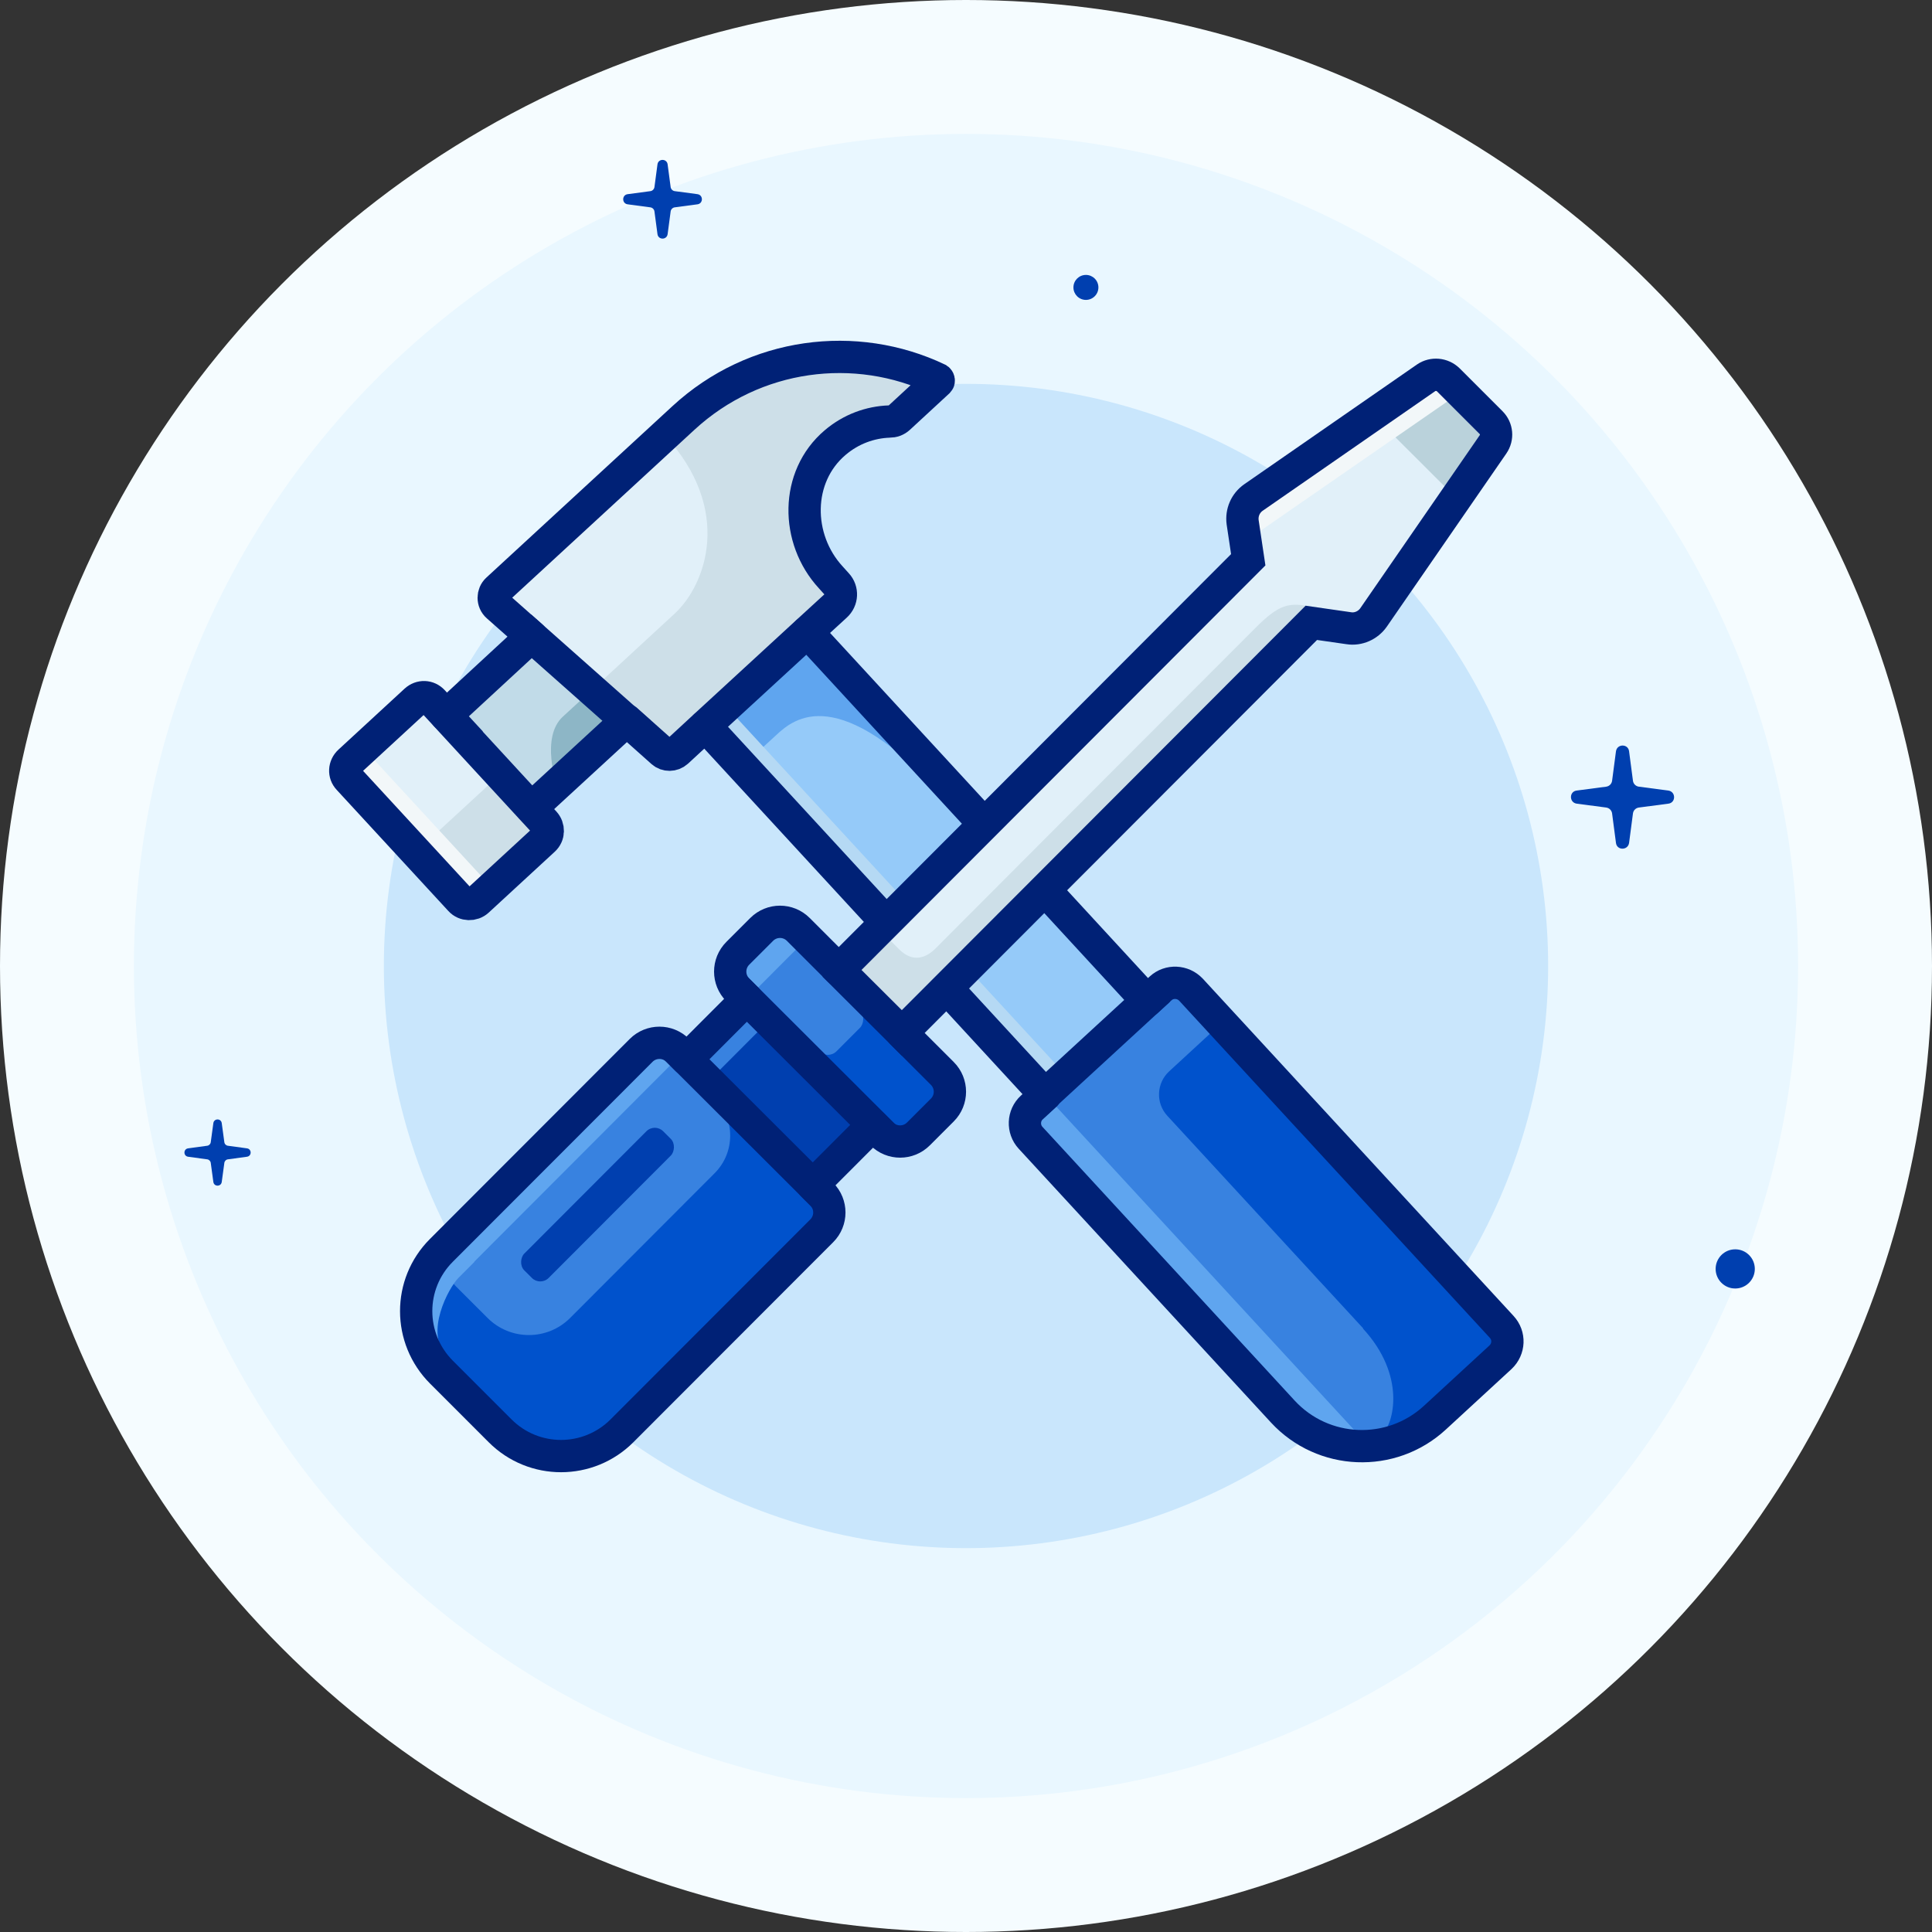 <?xml version="1.0" encoding="utf-8"?>
<svg xmlns="http://www.w3.org/2000/svg" id="Layer_2" data-name="Layer 2" viewBox="0 0 89.74 89.74">
  <rect x="0" y="0" width="89.74" height="89.74" fill="#333333" stroke="none"/>
  <defs>
    <style>
      .cls-1 {
        fill: none;
        stroke: #002176;
        stroke-linecap: round;
        stroke-miterlimit: 10;
        stroke-width: 1.5px;
      }

      .cls-2 {
        fill: #f2f7f9;
      }

      .cls-3 {
        fill: #0052cc;
      }

      .cls-4 {
        fill: #003faf;
      }

      .cls-5 {
        fill: #f5fcff;
      }

      .cls-6 {
        fill: #e9f7ff;
      }

      .cls-7 {
        fill: #b5d9f4;
      }

      .cls-8 {
        fill: #c1dbe8;
      }

      .cls-9 {
        fill: #bad2db;
      }

      .cls-10 {
        fill: #8db6c6;
      }

      .cls-11 {
        fill: #cddfe8;
      }

      .cls-12 {
        fill: #c9e6fc;
      }

      .cls-13 {
        fill: #e1f0f9;
      }

      .cls-14 {
        fill: #95caf9;
      }

      .cls-15 {
        fill: #3882e0;
      }

      .cls-16 {
        fill: #5fa5ef;
      }
    </style>
  </defs>
  <g id="Layer_13" data-name="Layer 13">
    <circle class="cls-5" cx="44.87" cy="44.87" r="44.87"/>
    <circle class="cls-6" cx="44.87" cy="44.87" r="38.65"/>
    <circle class="cls-12" cx="44.87" cy="44.87" r="27.04"/>
    <path class="cls-4" d="m9.79,53.05l.12-.88c.03-.23.36-.23.39,0l.12.88c.01.09.08.16.17.17l.88.12c.23.03.23.36,0,.39l-.88.12c-.09.01-.16.08-.17.17l-.12.88c-.03.23-.36.23-.39,0l-.12-.88c-.01-.09-.08-.16-.17-.17l-.88-.12c-.23-.03-.23-.36,0-.39l.88-.12c.09-.01.16-.08.17-.17Z"/>
    <path class="cls-4" d="m74.88,36.27l.18-1.37c.05-.36.57-.36.61,0l.18,1.37c.02.14.13.25.27.27l1.37.18c.36.05.36.57,0,.61l-1.37.18c-.14.02-.25.13-.27.27l-.18,1.37c-.05.36-.57.36-.61,0l-.18-1.37c-.02-.14-.13-.25-.27-.27l-1.37-.18c-.36-.05-.36-.57,0-.61l1.37-.18c.14-.02.25-.13.27-.27Z"/>
    <path class="cls-4" d="m30.4,8.68l.14-1.05c.04-.27.43-.27.47,0l.14,1.05c.01.11.1.19.2.2l1.05.14c.27.04.27.43,0,.47l-1.05.14c-.11.01-.19.1-.2.2l-.14,1.05c-.04.27-.43.27-.47,0l-.14-1.05c-.01-.11-.1-.19-.2-.2l-1.05-.14c-.27-.04-.27-.43,0-.47l1.05-.14c.11-.01.19-.1.2-.2Z"/>
    <circle class="cls-4" cx="80.6" cy="58.94" r=".91"/>
    <circle class="cls-4" cx="50.44" cy="13.35" r=".58"/>
    <g>
      <g>
        <path class="cls-15" d="m55.32,45.97l14.43,15.66c.38.41.35,1.03-.05,1.41l-3.05,2.81c-2.03,1.87-5.19,1.74-7.06-.28l-11.72-12.72c-.37-.4-.35-1.04.06-1.41l.63-.58,4.74-4.36.63-.58c.4-.37,1.03-.34,1.41.06Z"/>
        <rect class="cls-14" x="39.8" y="28.46" width="6.44" height="23.29" transform="translate(-15.79 39.77) rotate(-42.66)"/>
        <path class="cls-13" d="m20.72,33.23l3.97,4.31.61.66c.21.23.2.59-.03.81l-3.07,2.83c-.24.22-.6.2-.81-.03l-5.19-5.63c-.22-.24-.2-.6.04-.81l3.07-2.83c.24-.22.59-.2.81.03l.61.66Z"/>
        <polygon class="cls-8" points="24.69 29.56 29.1 33.47 24.69 37.53 20.72 33.23 24.69 29.56"/>
        <path class="cls-13" d="m43.57,17.62s.05.08.02.11l-1.83,1.69c-.13.12-.28.17-.45.17-.89.03-1.78.35-2.52.98-1.86,1.58-1.85,4.47-.2,6.26l.28.31c.27.29.25.74-.05,1.01l-1.32,1.21-4.74,4.36-1.31,1.21c-.2.18-.5.18-.69.01l-1.66-1.48-4.41-3.91-1.58-1.4c-.24-.21-.23-.58-.01-.78l8.65-7.97c3.3-3.04,8-3.62,11.82-1.8Z"/>
        <path class="cls-11" d="m30.88,20.22c3.19,3.46,1.91,6.94.46,8.28s-4.15,3.83-5.19,4.78c-1.04.96-.28,3.17-.28,3.17l3.24-2.98,1.66,1.48,8.06-6.8s.53-.18-.24-1.32-2.28-4.16-.65-5.48,3.82-1.94,3.82-1.94l1.83-1.69s-5.71-3.95-12.71,2.5Z"/>
        <path class="cls-10" d="m26.14,33.29c-1.04.96-.28,3.17-.28,3.17l3.24-2.98-1.61-1.43-1.35,1.24Z"/>
        <polygon class="cls-11" points="19.05 39.82 23.24 35.96 25.3 38.2 24.95 39.76 22.19 41.83 21.38 41.81 19.05 39.82"/>
        <rect class="cls-2" x="18.71" y="34.05" width="1.47" height="9.15" transform="translate(-21.03 23.39) rotate(-42.66)"/>
        <path class="cls-16" d="m34.48,35.59l1.59-1.46c.83-.77,2.87-2.46,7.85,2.94l-6.42-7.71-4.74,4.36,1.72,1.86Z"/>
        <rect class="cls-7" x="40.77" y="30.1" width="1" height="23.28" transform="translate(-17.36 39.01) rotate(-42.66)"/>
        <path class="cls-3" d="m60.89,46.47h3.33v18.72c0,.81-.66,1.46-1.46,1.46h-1.86c-.81,0-1.46-.66-1.46-1.46v-17.26c0-.81.66-1.46,1.46-1.46Z" transform="translate(-21.97 56.86) rotate(-42.66)"/>
        <path class="cls-3" d="m63.3,61.7c2.03,2.2,1.44,4.43.9,4.93,0,0,1.01-.35,2.39-1.18,1.38-.83-.83-3.4-.83-3.4l-2.47-.35Z"/>
        <rect class="cls-16" x="54.52" y="48.85" width="1.59" height="21.03" transform="translate(-25.59 53.19) rotate(-42.66)"/>
        <path class="cls-1" d="m53.28,46.49l.63-.58c.4-.37,1.03-.34,1.41.06l14.43,15.66c.38.41.35,1.03-.05,1.41l-3.05,2.81c-2.03,1.87-5.19,1.74-7.06-.28l-11.72-12.72c-.37-.4-.35-1.04.06-1.41l.63-.58"/>
        <polyline class="cls-1" points="37.5 29.36 53.28 46.49 48.54 50.85 32.76 33.72"/>
        <path class="cls-1" d="m24.69,29.56l-1.58-1.4c-.24-.21-.23-.58-.01-.78l8.65-7.97c3.3-3.04,8-3.62,11.82-1.8.03.02.05.08.02.11l-1.83,1.69c-.13.12-.28.17-.45.17-.89.03-1.78.35-2.52.98-1.86,1.58-1.85,4.47-.2,6.26l.28.31c.27.29.25.74-.05,1.01l-1.32,1.21-4.74,4.36-1.31,1.21c-.2.18-.5.18-.69.01l-1.66-1.48"/>
        <polyline class="cls-1" points="20.72 33.23 24.69 29.56 29.1 33.47 24.69 37.53"/>
        <path class="cls-1" d="m20.72,33.23l-.61-.66c-.22-.24-.57-.25-.81-.03l-3.07,2.83c-.24.22-.26.58-.04.81l5.19,5.63c.21.23.58.24.81.03l3.07-2.83c.24-.22.24-.58.03-.81l-.61-.66-3.97-4.31Z"/>
      </g>
      <g>
        <path class="cls-3" d="m38.17,57.17l-9.28,9.29c-1.56,1.56-4.09,1.57-5.66,0l-2.72-2.72c-1.57-1.57-1.57-4.1-.01-5.66l9.28-9.29c.47-.47,1.23-.47,1.7,0l.42.42,5.86,5.85.42.42c.47.47.47,1.23,0,1.7Z"/>
        <rect class="cls-15" x="34.24" y="46.59" width="3.96" height="8.28" transform="translate(-25.27 40.52) rotate(-45.05)"/>
        <path class="cls-3" d="m42.66,52.67c-.47.47-1.23.47-1.7,0l-.42-.42-5.86-5.85-.42-.42c-.47-.47-.47-1.23,0-1.7l1.11-1.11c.47-.47,1.23-.47,1.7,0l1.88,1.88,2.93,2.92,1.88,1.88c.47.47.47,1.23,0,1.7l-1.11,1.11Z"/>
        <path class="cls-13" d="m63.8,28.68c-.26.37-.71.57-1.15.5l-1.74-.25-18.55,18.58-2.93-2.92,18.55-18.58-.26-1.74c-.06-.45.13-.89.5-1.15l8.02-5.56c.32-.22.75-.18,1.03.09l1.99,1.99c.27.27.31.69.09,1.01l-5.55,8.04Z"/>
        <rect class="cls-9" x="64.53" y="18.22" width="5.13" height="3.62" transform="translate(33.76 -41.55) rotate(44.95)"/>
        <path class="cls-11" d="m62.61,28.43l-1.67-.24c-1.06-.23-1.52-.13-2.62.97s-13.99,14.01-14.85,14.88-1.53.23-1.71.05l-.78-.78-1.53,1.53,2.53,2.53,18.43-18.46,2.21-.48Z"/>
        <polygon class="cls-2" points="66.62 17.75 57.94 23.77 58.28 24.84 67.4 18.53 66.62 17.75"/>
        <path class="cls-15" d="m25.9,48.32h2.33c1.36,0,2.47,1.1,2.47,2.47v9.5c0,1.5-1.22,2.71-2.71,2.71h-2.08c-.92,0-1.66-.74-1.66-1.66v-11.37c0-.92.74-1.66,1.66-1.66Z" transform="translate(47.35 -3.14) rotate(44.95)"/>
        <rect class="cls-15" x="33.89" y="44.66" width="6.45" height="2.68" rx=".57" ry=".57" transform="translate(43.35 -12.77) rotate(44.95)"/>
        <rect class="cls-16" x="24.48" y="46.36" width="1.11" height="16.92" transform="translate(46.04 -1.67) rotate(44.95)"/>
        <rect class="cls-16" x="35.36" y="42.6" width="1.11" height="3.57" transform="translate(41.85 -12.4) rotate(44.95)"/>
        <path class="cls-16" d="m22.04,58.61l-.74.74c-.47.47-1.59,2.58-.55,3.62l-1.6-2.61,1.48-1.23,1.41-.53Z"/>
        <rect class="cls-4" x="33.31" y="49.25" width="6.84" height="3.96" transform="translate(46.93 -10.97) rotate(44.95)"/>
        <path class="cls-1" d="m34.69,46.4l-.42-.42c-.47-.47-.47-1.23,0-1.7l1.11-1.11c.47-.47,1.23-.47,1.7,0l1.88,1.88"/>
        <path class="cls-1" d="m41.89,47.98l1.88,1.88c.47.47.47,1.23,0,1.7l-1.11,1.11c-.47.47-1.23.47-1.7,0l-.42-.42"/>
        <path class="cls-1" d="m37.75,55.05l.42.42c.47.47.47,1.23,0,1.7l-9.28,9.29c-1.56,1.56-4.09,1.57-5.66,0l-2.72-2.72c-1.57-1.57-1.57-4.1-.01-5.66l9.28-9.29c.47-.47,1.23-.47,1.7,0l.42.42"/>
        <rect class="cls-1" x="34.24" y="46.59" width="3.96" height="8.28" transform="translate(-25.27 40.52) rotate(-45.05)"/>
        <path class="cls-1" d="m38.96,45.05l19.02-19.05-.26-1.74c-.06-.45.13-.89.5-1.15l8.02-5.56c.32-.22.75-.18,1.03.09l1.99,1.99c.27.27.31.69.09,1.01l-5.55,8.04c-.26.37-.71.57-1.15.5l-1.74-.25-19.02,19.05-2.93-2.92Z"/>
        <rect class="cls-4" x="26.96" y="51.39" width="1.6" height="9.13" rx=".55" ry=".55" transform="translate(47.64 -3.26) rotate(44.95)"/>
      </g>
    </g>
  </g>
</svg>